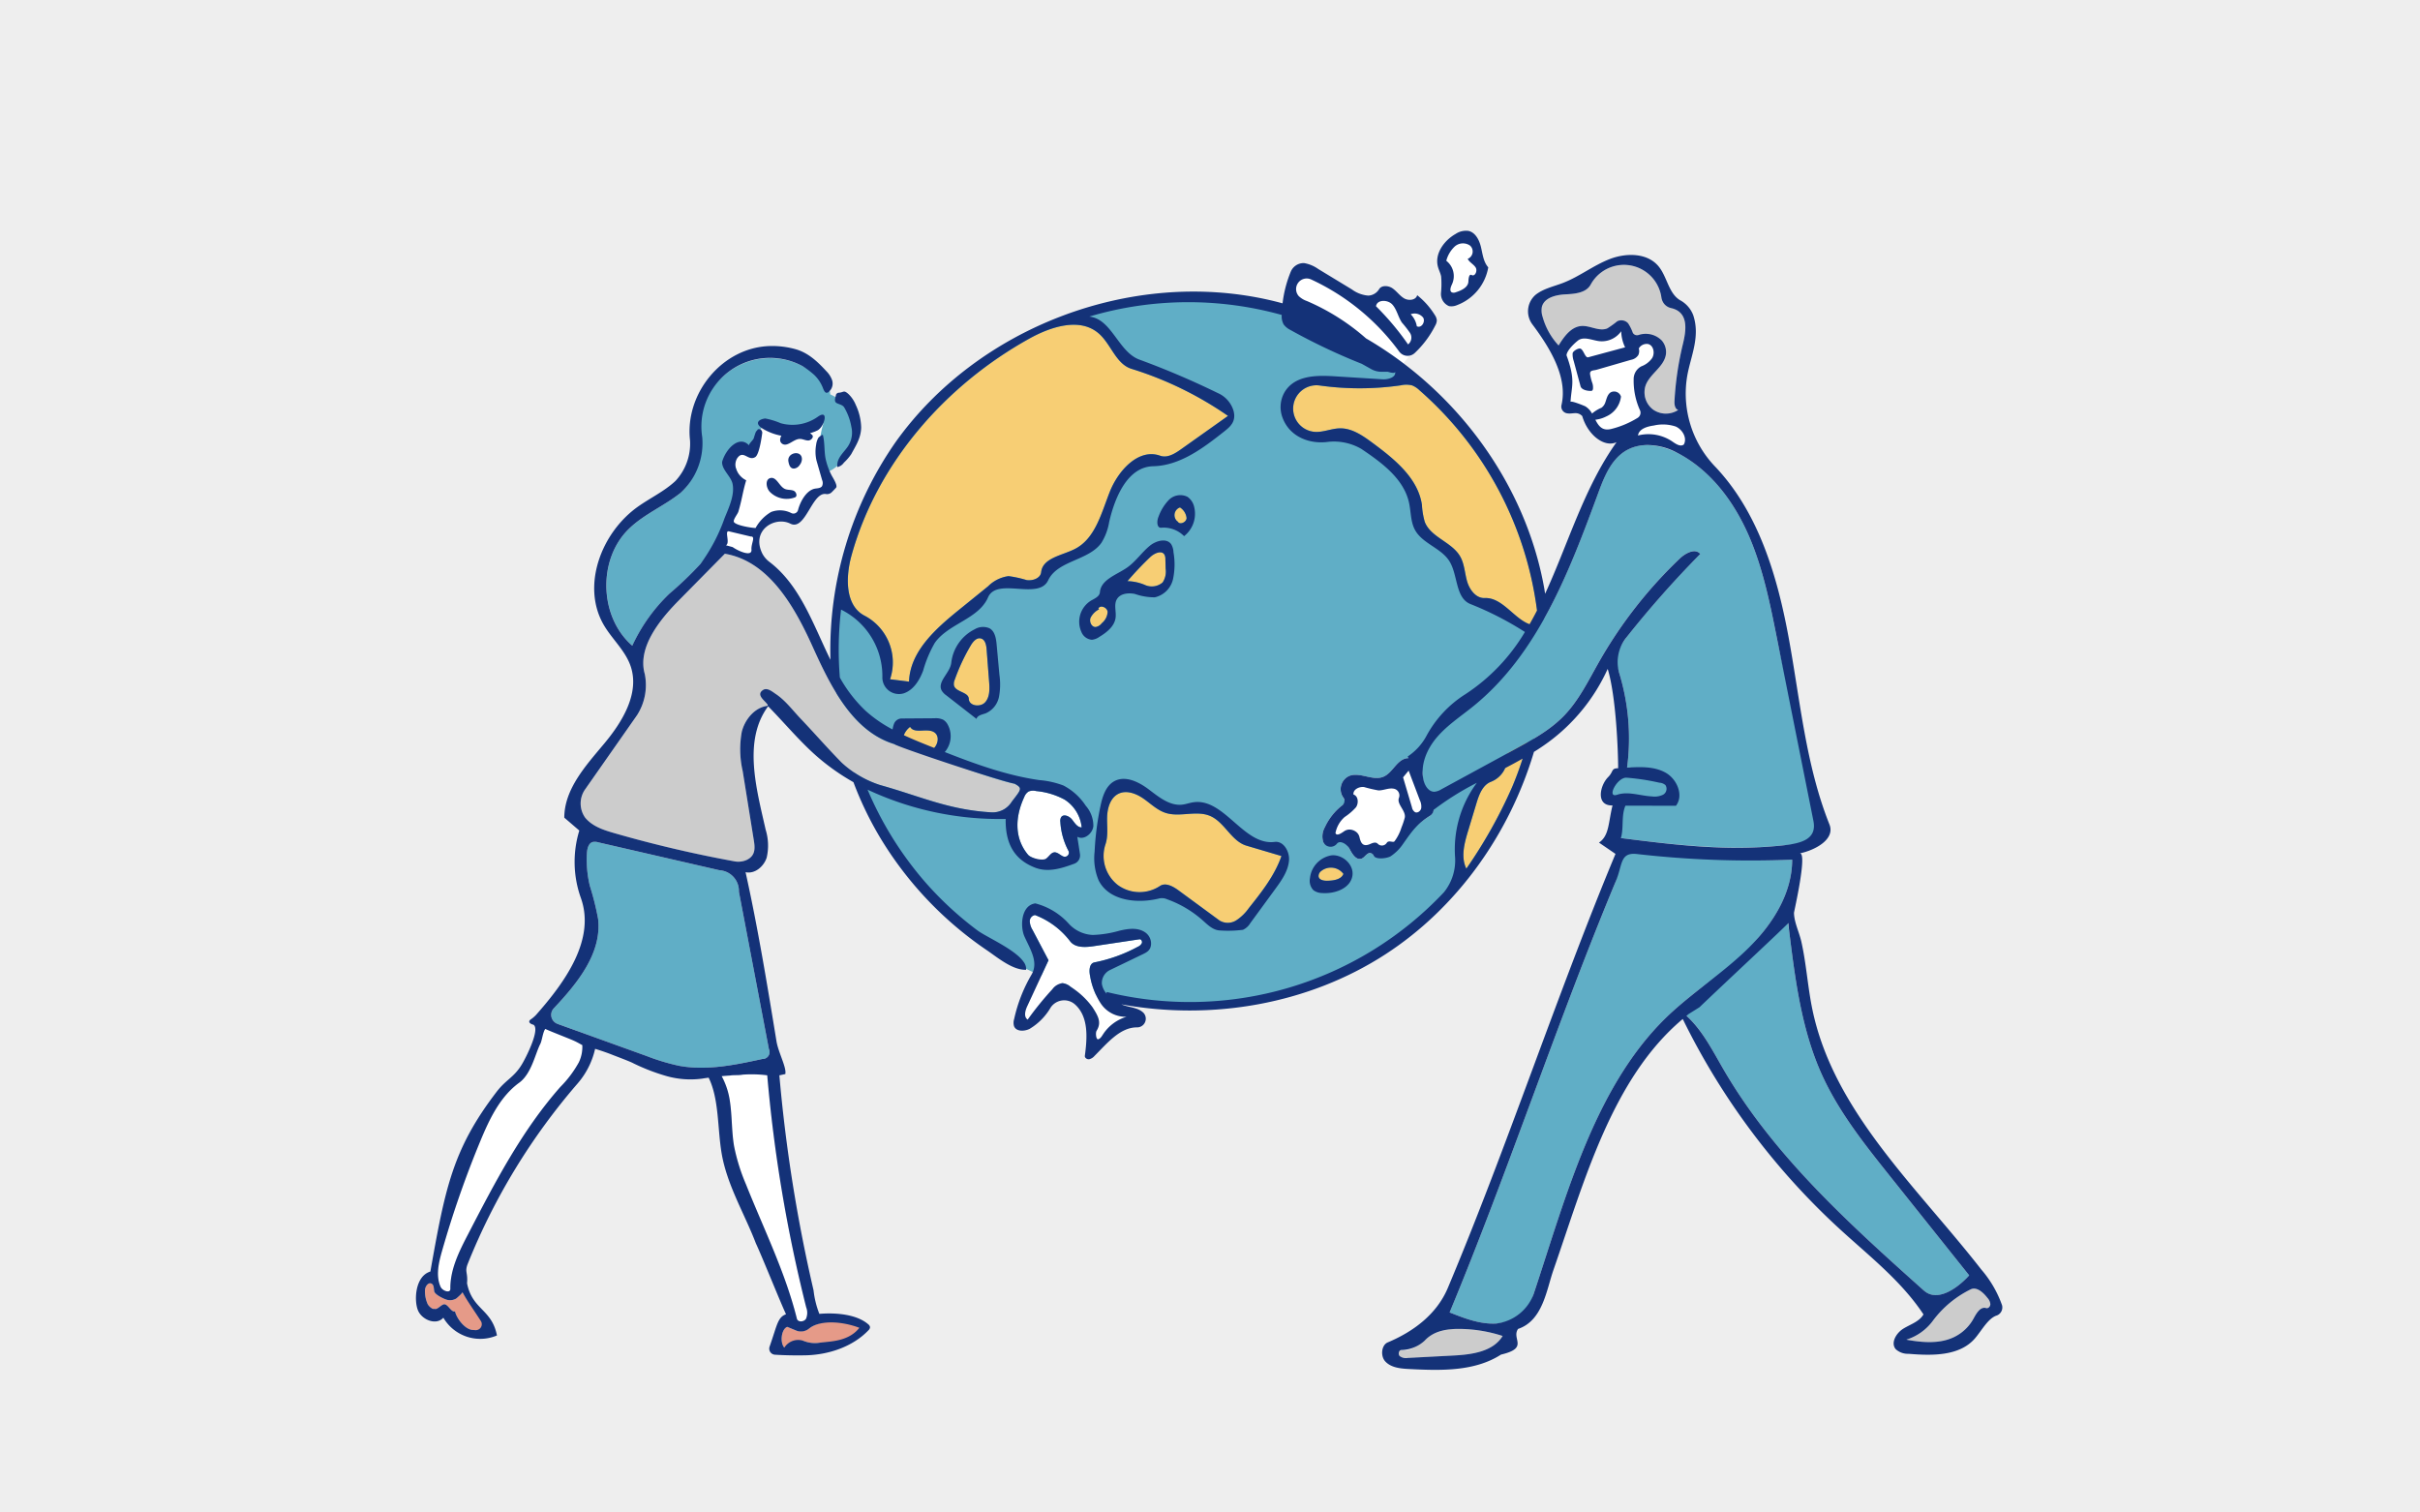 <svg xmlns="http://www.w3.org/2000/svg" width="440" height="275" viewBox="0 0 440 275">
  <title>img07</title>
  <g id="bg">
    <rect width="440" height="275" fill="#eee"/>
  </g>
  <g id="color">
    <path d="M179.771,172.159A64.867,64.867,0,0,1,160.907,152.4c-13.246-21.6-12.188-51.1,2.571-71.7s42.351-31.084,67.065-25.487,45.1,26.947,49.541,51.894-7.311,52.024-28.571,65.811-50.777,13.476-71.742-.758" fill="#60aec6"/>
    <path d="M183.369,104.753a20.04,20.04,0,0,1,3.287.718c1.113.17,2.525-.326,2.648-1.444.287-2.6,3.808-3.024,6.14-4.217,3.708-1.9,4.808-6.531,6.341-10.4s5.242-7.959,9.161-6.548c1.287.463,2.647-.368,3.762-1.16l8.569-6.083a64.069,64.069,0,0,0-17.547-8.559c-2.849-.883-3.717-4.508-5.98-6.451-3.425-2.941-8.7-1.211-12.648.986-15.222,8.479-27.619,22.588-32.274,39.379-1.093,3.943-1.217,9.192,2.446,11.015a9.593,9.593,0,0,1,4.557,11.518l3.452.431c.172-5.436,4.764-9.556,8.991-12.979l5.387-4.362a6.442,6.442,0,0,1,3.708-1.84" fill="#f7ce74"/>
    <path d="M239.744,159.37c.116.657.988.793,1.655.772,1.1-.034,2.443-.222,2.864-1.243a2.83,2.83,0,0,0-4.065-.508A1.137,1.137,0,0,0,239.744,159.37Z" fill="#f7ce74"/>
    <path d="M259.049,94.889c1.1,2.832,4.923,3.648,6.434,6.283.788,1.372.827,3.034,1.271,4.553s1.621,3.084,3.2,3.013c3.781-.168,6.044,5.352,9.814,5.028a64.026,64.026,0,0,0-21.711-42.834,4.107,4.107,0,0,0-1.316-.861,4.427,4.427,0,0,0-2.045-.011,52.274,52.274,0,0,1-14.759.032,4.241,4.241,0,1,0-.915,8.429c1.552.119,3.054-.615,4.611-.638,2.208-.033,4.16,1.34,5.936,2.654,3.96,2.929,8.238,6.368,8.96,11.24a14.177,14.177,0,0,0,.519,3.112" fill="#f7ce74"/>
    <path d="M268.451,146.029l-1.531,5.065c-.678,2.241-1.34,4.74-.313,6.844a88,88,0,0,0,8.332-14.849,62.851,62.851,0,0,0,4.811-19.875,13.294,13.294,0,0,0-5.729,13.63,4.771,4.771,0,0,1-2.91,5.287C269.579,142.7,268.924,144.465,268.451,146.029Z" fill="#f7ce74"/>
    <path d="M220.008,148.348c-2.509-1.061-5.492.29-8.083-.55-1.529-.5-2.711-1.684-4.03-2.6s-3.059-1.584-4.507-.889c-1.5.723-2.046,2.6-2.091,4.265s.233,3.389-.31,4.966a6.564,6.564,0,0,0,9.9,7.561c1.025-.7,2.387.053,3.387.788l7.449,5.472a2.87,2.87,0,0,0,3.043-.019,8.437,8.437,0,0,0,2.294-2.228c2.332-2.929,4.707-5.933,5.931-9.472l-6.353-1.88C223.872,152.941,222.669,149.473,220.008,148.348Z" fill="#f7ce74"/>
    <path d="M165.15,135.514a4.306,4.306,0,0,0,3.956,1c1.332-.5,1.944-2.585.758-3.369-1.306-.864-3.605.366-4.385-.991-.742.607-1.472,1.542-1.126,2.436A2.261,2.261,0,0,0,165.15,135.514Z" fill="#f7ce74"/>
    <path d="M178.339,116.083c-.773-.192-1.422.575-1.827,1.259a35.215,35.215,0,0,0-2.919,6.238,1.89,1.89,0,0,0-.152,1.029c.285,1.253,2.668,1.183,2.708,2.468.041,1.3,2.122,1.574,2.981.594s.808-2.435.708-3.735l-.452-5.88C179.324,117.26,179.114,116.276,178.339,116.083Z" fill="#f7ce74"/>
    <path d="M214.124,94.791c.32.723,1.579.2,1.624-.585a2.623,2.623,0,0,0-1.2-1.944,1.483,1.483,0,0,0-.435,2.571Z" fill="#f7ce74"/>
    <path d="M211.936,103.424l-.048-1.732a1.73,1.73,0,0,0-.163-.836c-.514-.882-1.867-.259-2.6.446a59.491,59.491,0,0,0-4.13,4.362,8.721,8.721,0,0,1,3.259.728,3.017,3.017,0,0,0,3.14-.495,3.573,3.573,0,0,0,.547-2.473" fill="#f7ce74"/>
    <path d="M199.835,110.781a3.49,3.49,0,0,0-1.56,1.561c-.257.7.182,1.687.931,1.663a1.754,1.754,0,0,0,1.116-.689,2.861,2.861,0,0,0,1.064-2.071c-.078-.8-1.319-1.328-1.685-.614Z" fill="#f7ce74"/>
    <path d="M135.622,215.318a34.65,34.65,0,0,1-2.154-6.927c-.455-2.665-.351-5.4-.746-8.074s-1.4-5.424-3.538-7.076c-.775-.6.573-1.563,1.551-1.591l4.195-.117c1.826-.051,4.262.406,4.408,2.227a266.423,266.423,0,0,0,7.241,43.928,2.778,2.778,0,0,1-.023,2.075c-.362.611-1.5.69-1.668,0C142.776,231.3,138.851,223.421,135.622,215.318Z" fill="#fff"/>
    <path d="M81.884,234.341c.013.858-1.438.4-1.784-.383-.893-2.028-.337-4.371.27-6.5a182.937,182.937,0,0,1,6.958-19.971c1.651-3.984,3.588-8.092,7.076-10.628,2.239-1.627,3.672-7.88,3.822-10.643.085-1.553,1.236.594,2.726.149a3.905,3.905,0,0,1,4.152,1.386,5.4,5.4,0,0,1,.139,5.415,19.938,19.938,0,0,1-3.352,4.46c-7,7.918-11.926,17.406-16.785,26.789C83.488,227.536,81.83,230.824,81.884,234.341Z" fill="#fff"/>
    <path d="M149.008,244.133a5.485,5.485,0,0,1-2.82-.3c-1.265-.528-2.276,1.764-3.578,1.2-.822-.877-.592-3.339.525-3.782l1.47.61a2.573,2.573,0,0,0,2.576-.359c2-1.573,8.048-2.255,9.915-.457C153.623,245.123,150.881,243.886,149.008,244.133Z" fill="#e59a88"/>
    <path d="M89.24,241.885a18.454,18.454,0,0,1-3.285-.068c-1.363-.083-2.827-1.95-3.192-3.265-.01-.036-.012-.074-.021-.11-.669.21-1.219-1.188-1.882-1.292-.559-.087-1.343,1.083-1.851.816a.55.55,0,0,1-.4-.031,2.366,2.366,0,0,1-.83-.785,5.706,5.706,0,0,1-.51-2.468c-.024-.72.605-1.639,1.224-1.269.429.257.369.877.458,1.369.105.582,1.542,1.274,2.041,1.457a2.207,2.207,0,0,0,1.956-.134c.129-.082,1.2-1.034,1.131-1.16C85.114,236.879,88.2,239.951,89.24,241.885Z" fill="#e59a88"/>
    <path d="M130.513,98.592c.817-1.138,3.951-9.793,3.951-9.793s-3.382-3.452-1.921-5.423,5.075-1.014,5.075-1.014l.189-4.3s10.745,2.455,11.918-1.112a39.792,39.792,0,0,0,.61,8.916c.857,3.658,1.671,2.815,1.671,2.815s-2.907-.208-4.119,1.328-1.99,4.773-3.079,4.7-2.568-1.478-4.257-.634-2.461,1.267-2.744,3.379a14.328,14.328,0,0,0,.562,4.927l-7.18-2.6Z" fill="#fff"/>
    <path d="M194.91,149c-.49-.618-1.546-1.068-1.979-.409a1.376,1.376,0,0,0-.142.845,12.841,12.841,0,0,0,1.473,5.266.74.74,0,0,1-.891,1.036c-.512-.184-.909-.642-1.443-.75-.773-.155-.642.973-1.276,1.442s-3.225-.405-3.731-1.01c-2.548-3.05-2.359-6.921-.682-10.525a2.007,2.007,0,0,1,.777-.98,2.209,2.209,0,0,1,1.384-.08,13.492,13.492,0,0,1,5.157,1.55,6.822,6.822,0,0,1,3.113,5.06C195.88,150.441,195.4,149.616,194.91,149Z" fill="#fff"/>
    <path d="M114.972,117.4c-6.008-5.2-6.33-15.65-.653-21.213,2.628-2.576,6.129-4.05,9.054-6.283a9.342,9.342,0,0,0,3.217-9.669c-1.143-4.662,2-9.637,5.8-12.568a12.774,12.774,0,0,1,13.57-1.086c1.594.865,4.984,2.673,4.984,5.113,3.887,1.877,4,2.859,4.459,5.864s-2.2,7.293-5.068,8.308c-.527-1.634-2.129-4.15-.61-8.916-3.055,1.355-6.153.458-9.429-.2-1.924-.388-3.426,3.8-2.678,5.619-2.468-.552-4.369-1.414-5.075,1.014,2.941,2.242,1.393,8.213,0,11.638-1.182,2.908-3.191,5.073-5.173,7.508a64.479,64.479,0,0,1-5.679,5.439A31.275,31.275,0,0,0,114.972,117.4Z" fill="#60aec6"/>
    <path d="M139.8,190.743a1.267,1.267,0,0,1-1.209,1.809c-5,1.084-10.16,2.172-15.185,1.222a38.509,38.509,0,0,1-5.837-1.762l-16.2-5.847a1.741,1.741,0,0,1-.686-2.825c4.324-4.593,8.752-10.026,8.065-16.239a49.572,49.572,0,0,0-1.506-6.033,20.363,20.363,0,0,1-.523-5.986c.049-.8.281-1.769,1.054-1.985a2.049,2.049,0,0,1,1.005.061l22.035,5.072a3.77,3.77,0,0,1,3.534,3.9Q137.075,176.436,139.8,190.743Z" fill="#60aec6"/>
    <path d="M183.981,145.742a4.1,4.1,0,0,1-3.739,1.965c-7.794-.462-12.78-2.885-20.209-4.963a18.768,18.768,0,0,1-7-4.087L140.2,126.639h0c.5.466-1.1,1.214-.621,1.7h0c-2.325.282-4.116,2.414-4.7,4.7a17.654,17.654,0,0,0,.16,7.175q1.008,6.274,2.017,12.549c.214,1.33.4,2.838-1.354,3.629a3.747,3.747,0,0,1-2.211.217q-10.983-2.008-21.731-5.1c-1.97-.567-4.023-1.213-5.36-2.826a4.465,4.465,0,0,1-.092-5.039l9.514-13.593a10.133,10.133,0,0,0,1.414-7.478c-1.355-4.713,2.52-9.677,6.121-13.328q4.218-4.278,8.437-8.554h0c7.944,1.34,12.6,9.478,15.925,16.818s7.338,15.614,15.075,17.856c5.754,1.668,17.1,6.259,21.687,7.147C185.95,143.318,185.717,143.5,183.981,145.742Z" fill="#ccc"/>
    <path d="M206.894,172.13a1.406,1.406,0,0,0,.712-.653c.116-.309-.108-.744-.434-.695l-8.3,1.247c-1.525.229-3.371.338-4.306-.889a14.585,14.585,0,0,0-6.382-4.764,1.136,1.136,0,0,0-.952,1.158,3.308,3.308,0,0,0,.509,1.553l2.9,5.506q-1.94,4.188-3.88,8.375c-.372.8-.657,1.945.091,2.418a57.661,57.661,0,0,1,4.479-5.517,2.683,2.683,0,0,1,1.849-1.11,2.731,2.731,0,0,1,1.465.658,14.553,14.553,0,0,1,3.983,3.707,4.947,4.947,0,0,1,.349,5.173c-.223.353.3.785.7.662s.632-.522.857-.873a7.739,7.739,0,0,1,4.306-3.218,5.425,5.425,0,0,1-4.673-2.386,12.988,12.988,0,0,1-1.973-5.076c-.2-.932-.137-2.241.8-2.425A27.85,27.85,0,0,0,206.894,172.13Z" fill="#fff"/>
    <path d="M308.712,82.813c-1.126-.563-10.271-2.651-12.529-2.534V78.166a11.079,11.079,0,0,1-4.2.925c-2.162-.023-3.257-3.888-3.257-3.888l-3.941-.978V65.356s-1.2-1.619-.916-1.689,1.338-3.914,3.731-3.435a20.9,20.9,0,0,0,5.753,0l1.638-1.281,1.922,3.821s1.809-2.011,3.5-1.086,1.056,3.741,1.056,3.741l-2.041,3.449,4.082,7.461,1.971-.07Z" fill="#fff"/>
    <path d="M351.4,240.182a9.5,9.5,0,0,1-4.81,3.405c2.926.523,6.08.81,8.75-.5a8,8,0,0,0,3.484-3.339c.516-.95,1.243-2.215,2.279-1.908.4.118.787-.33.775-.748a2.015,2.015,0,0,0-.535-1.112c-.761-.984-1.949-2.082-3.066-1.535A18.984,18.984,0,0,0,351.4,240.182Z" fill="#ccc"/>
    <path d="M304.143,183.883c-14.281,12.913-19.514,34.245-25.666,52.489-.9,2.683-3.895,4.207-6.726,4.286s-5.552-.982-8.184-2.027c10.493-25.23,19.531-52.709,30.024-77.94,1.162-2.793.2-6.564,3.193-6.115a162.818,162.818,0,0,0,29.064,1.731c.01,6.06-3.489,11.625-7.781,15.9S308.638,179.82,304.143,183.883Z" fill="#60aec6"/>
    <path d="M294.569,146.483c3.381.008-5.893-1.312-2.512-1.305-.9-2.092-.52-2.124,0-3.1,1.126-2.1,6.156-2.654,3.774-2.513a40.562,40.562,0,0,0-1.747-18.186c-.728-2.167.75-4.4,2.179-6.188a186.44,186.44,0,0,1,12.866-14.47c-.91-1.1-2.674-.166-3.71.819a81.708,81.708,0,0,0-14.681,18.777c-1.947,3.425-3.687,7.047-6.438,9.868-2.511,2.576-5.723,4.333-8.883,6.052l-13.361,7.268a2.792,2.792,0,0,1-1.279.444c-1.018,0-1.7-1.061-1.942-2.05-.676-2.783.586-5.727,2.456-7.9s4.3-3.761,6.531-5.56c11.829-9.555,17.519-24.579,22.775-38.847,1.091-2.96,2.378-6.155,5.118-7.716,3.206-1.827,7.323-.75,10.486,1.15,5.454,3.275,9.336,8.72,11.845,14.566s3.77,12.137,5.016,18.376c2.215,11.093,6.272,23.973,8.487,35.066.533,2.67-4.8,2.393-7.509,2.68-10.068,1.068-20.221-.2-30.266-1.461A10.7,10.7,0,0,1,294.569,146.483Z" fill="#60aec6"/>
    <path d="M305.065,183.447c3.78,2.539,5.9,6.836,8.175,10.78,9.13,15.809,22.969,28.264,36.574,40.437,2.407,2.153,6.052-.375,8.219-2.769l-14.409-18.054c-4.64-5.813-9.329-11.705-12.389-18.484-3.693-8.178-4.838-17.239-5.94-26.144a7.232,7.232,0,0,1,.228-3.874Z" fill="#60aec6"/>
    <path d="M264.123,246.474l-8.17.43a1.86,1.86,0,0,1-1.468-.344c-.361-.373-.106-1.207.4-1.092,2.023.456,3.6-1.628,5.366-2.713a9.887,9.887,0,0,1,5.414-1.126,26.165,26.165,0,0,1,7.542,1.278C271.446,245.808,267.512,246.3,264.123,246.474Z" fill="#ccc"/>
    <path d="M283.378,62.813a12.547,12.547,0,0,1-2.908-5.208,3.655,3.655,0,0,1-.14-1.766c.388-1.691,2.508-2.226,4.241-2.315s3.806-.25,4.635-1.773a6.885,6.885,0,0,1,12.888,2.519c.152,1.347,2.02,1.536,3.11,2.343,1.714,1.27,1.273,3.891.77,5.963a56.941,56.941,0,0,0-1.523,10.3c-.036.646.057,1.472.676,1.663a4.076,4.076,0,0,1-4.579-.078,3.941,3.941,0,0,1-1.355-4.352c.753-2.138,3.324-3.379,3.688-5.617a3.191,3.191,0,0,0-.754-2.594c-1.605-1.808-5.048.27-6.5-1.665-.415-.556-1.109-2.122-1.694-1.748a12.757,12.757,0,0,1-1.682,1.215c-1.469.631-3.109-.529-4.7-.426C285.654,59.4,284.373,61.2,283.378,62.813Z" fill="#ccc"/>
    <path d="M245.288,141.1c1.941-.8,4.243.927,6.195.151,1.666-.662,2.375-2.9,4.112-3.346a2.351,2.351,0,0,1,2.291.707c1.094,1.241.585,3.2,1.173,4.749.331.872,1,1.575,1.387,2.424a2.019,2.019,0,0,1-.415,2.525,21.81,21.81,0,0,0-6.212,5.879c-.52.737-.416.361-1.224.763s-2.626,1.349-2.893.487c-.131-.422-.768-.4-1.124-.139s-.614.672-1.031.822c-.97.348-1.7-.861-2.179-1.774s-1.607-2.8-2.1-1.895c-.465.853-2.179,1.637-2.623.773a3.282,3.282,0,0,1,.235-2.8,10.725,10.725,0,0,1,3.437-4.2c.439-.319.036-.98-.244-1.445a2.668,2.668,0,0,1,1.214-3.681" fill="#fff"/>
    <path d="M263.507,54.71a7.723,7.723,0,0,1-.546-3.54,5.862,5.862,0,0,0-.768-3.35s.916-4.664,3.759-4.44,2.148,2.065,2.479,2.816,1.552,1.561,1.083,2.845a21.013,21.013,0,0,1-1.5,2.975l-1.032,1.926Z" fill="#fff"/>
    <path d="M236.384,49.387c.938.281,11.45,5.912,11.45,5.912l3.848-2.074,3.66,3.388,2.35-1.407,2.53,3.006s-5.08,9.167-6.835,9.382-3.158-3.328-8.637-7.717a24.525,24.525,0,0,0-10.241-5.167Z" fill="#fff"/>
  </g>
  <g id="line">
    <path d="M144.4,85.193c-.737.038-.93-.666-1.045-1.238-.338-1.691,2.411-2.225,2.448-.5a1.8,1.8,0,0,1-.381,1.057l-.033.045A1.4,1.4,0,0,1,144.4,85.193Zm4.217-6.93c1.262-.621,2.19-4,.063-2.479a7.951,7.951,0,0,1-6.741,1.163,13.355,13.355,0,0,0-2.814-.86c-1.22.159-1.935.871-.581,1.766a9.768,9.768,0,0,0,3.527,1.37c-.3.53-.346,1.126.143,1.458.953.648,2.03-.84,3.181-.875.531-.016,1.03.29,1.562.286s1.082-.662.7-1.026a4.018,4.018,0,0,0-.376-.3c.279-.088.558-.176.821-.274C148.271,78.423,148.487,78.325,148.613,78.263ZM261.434,48.471c-.611-2.343,1.114-4.737,3.218-5.934a3.414,3.414,0,0,1,2.329-.556c1.289.274,1.984,1.675,2.289,2.956s.444,2.692,1.324,3.672a8.981,8.981,0,0,1-5.673,6.867,2.545,2.545,0,0,1-1.46.183,2.389,2.389,0,0,1-1.461-2.4,16.475,16.475,0,0,0,.025-3.011C261.9,49.64,261.592,49.077,261.434,48.471Zm1.527-1.06a3.534,3.534,0,0,1,1.066,4.211c-.245.522-.552,1.285-.037,1.545a.977.977,0,0,0,.726-.037c1.018-.324,2.23-.889,2.268-1.957.019-.533.115-1.42.585-1.168.627.336,1.111-.786.724-1.382s-1.124-.92-1.439-1.558a1.441,1.441,0,0,0,.425-2.411,2.254,2.254,0,0,0-2.793.174A5.473,5.473,0,0,0,262.961,47.411ZM142.723,88.905c-1.056-.459-1.506-2.24-2.63-1.992-1.011.223-.825,1.8-.1,2.539a4.3,4.3,0,0,0,4.556.977c.494-.2.225-1.01-.266-1.211S143.21,89.117,142.723,88.905Zm9.438-15.6c.47.238,1.089.313,1.362.822a10.421,10.421,0,0,1,1.273,3.5,4.53,4.53,0,0,1-.506,3.337c-.707,1.208-2.249,2.253-2.045,3.956a1.912,1.912,0,0,0,1.192-.8,9.036,9.036,0,0,0,1.35-1.572c.727-1.387,1.753-2.838,1.789-4.821a10.132,10.132,0,0,0-.985-4.113,5.7,5.7,0,0,0-1.307-1.952c-.909-.815-.817-.324-1.8-.253-.353,0-.548.445-.494.422C151.894,72.363,151.564,73,152.161,73.307Zm88.266,89.069a2.756,2.756,0,0,1-1.619-.514,2.477,2.477,0,0,1-.626-2.218,4.7,4.7,0,0,1,3.917-4.124c2.039-.194,4.126,1.715,3.789,3.735C245.508,161.528,242.725,162.539,240.427,162.376Zm.972-2.234c1.1-.034,2.443-.222,2.864-1.243a2.83,2.83,0,0,0-4.065-.508,1.137,1.137,0,0,0-.454.979C239.86,160.027,240.732,160.163,241.4,160.142Zm121.558,79.073c-1.509.548-2.629,2.659-3.819,4.07-2.789,3.308-7.818,3.225-12.13,2.865a3.269,3.269,0,0,1-2.335-.844c-.966-1.162.108-2.944,1.4-3.735s2.9-1.271,3.65-2.583c-4.012-6.074-9.881-10.626-15.248-15.544a128.454,128.454,0,0,1-28.52-38.168c-12.9,10.818-17.935,29.643-23.5,45.6-1.289,3.694-1.938,9.236-6.443,10.752-1.257,1.837,2.065,3.458-3.1,4.667-4.819,3.1-10.967,2.915-16.689,2.625-1.552-.078-3.268-.229-4.334-1.36-.945-1-.716-3,.426-3.481,4.755-2,8.932-5.164,10.934-9.92,10.71-25.448,19.834-53.349,30.477-78.9q-1.5-1.028-3-2.053c1.878-1.281,1.671-3.569,2.461-6.76-3.1.094-2.316-3.635-.79-5.16.993-.993.508-1.6,1.813-1.6,0-2.816-.343-12.934-1.9-18.067a33.942,33.942,0,0,1-10.806,13.34c-.857.629-1.749,1.223-2.666,1.792l.06-.027c-4.445,14.89-13.946,28.319-27,36.786-14.029,9.1-31.607,12.093-48.021,9.1.216.088.434.171.658.238,1.173.351,2.513.442,3.378,1.313a1.577,1.577,0,0,1-1.164,2.639c-3.11-.031-5.476,2.929-7.743,5.185a1.827,1.827,0,0,1-.973.609c-.386.053-.838-.247-.786-.633.438-3.272.705-7.083-1.785-9.325a2.958,2.958,0,0,0-4.426.547,10.891,10.891,0,0,1-3.825,3.882c-.971.492-2.459.525-2.845-.493a2.249,2.249,0,0,1,.02-1.269,27.689,27.689,0,0,1,3.167-8.1c1.308-2.228-.2-4.542-1.273-6.892-.829-1.81-.658-5.715,1.968-6.053a12.368,12.368,0,0,1,6.012,3.62,6.257,6.257,0,0,0,4.435,2.117,19.808,19.808,0,0,0,4.869-.781c1.548-.356,3.257-.622,4.622.292a2.482,2.482,0,0,1,1.1,2.086c-.028,1.188-.793,1.564-1.524,1.916l-6.021,2.9a2.617,2.617,0,0,0-1.4,2.5,3.659,3.659,0,0,0,.865,1.786l-.015-.062c0-.029-.005-.058-.005-.087l0-.043.018-.062.015-.025c.012-.012.027-.026.044-.04a63.444,63.444,0,0,0,61.272-18.144,9.2,9.2,0,0,0,2.033-6.26,20.271,20.271,0,0,1,3.948-13.636,51.085,51.085,0,0,0-7.852,4.913,1.45,1.45,0,0,1-.633,1.059c-2.432,1.524-3.27,2.785-4.926,5.128a8.123,8.123,0,0,1-2.319,2.292c-.767.381-2.695.593-3.036-.164a.719.719,0,0,0-.926-.41c-.5.218-.771.784-1.277.966-.97.348-1.7-.861-2.179-1.775-.452-.865-1.73-1.642-2.282-.951a1.471,1.471,0,0,1-2.481-.254,3.369,3.369,0,0,1,.276-2.72,10.732,10.732,0,0,1,3.195-4.015,1,1,0,0,0,.134-1.426,2.648,2.648,0,0,1,1.078-3.881c1.941-.8,4.243.927,6.195.151,1.666-.662,2.375-2.9,4.112-3.346a2.22,2.22,0,0,1,.508-.053c-.056-.1-.105-.2-.162-.3a10.426,10.426,0,0,0,3.408-3.734,20.368,20.368,0,0,1,7.1-7.6,34.678,34.678,0,0,0,10.808-11.306,57.838,57.838,0,0,0-9.888-5.071c-2.793-1.106-2.253-5.271-3.851-7.814-1.51-2.4-4.891-3.176-6.247-5.67-.816-1.5-.718-3.317-1.091-4.986C255.2,87.008,251.2,84.1,247.5,81.61a9.919,9.919,0,0,0-6.025-1.272c-3.339.463-6.984-.892-8.283-4.385a5.422,5.422,0,0,1,.35-4.617c1.837-3.112,5.776-3.126,9.143-2.915l8.655.541c1.046.065,2.544-.353,2.312-1.376,0,.311-.606.233-1.316.011l-1.137,0a3.85,3.85,0,0,1-1.9-.493l-1.689-.947a110.753,110.753,0,0,1-13.092-6.22,3.321,3.321,0,0,1-1.127-.95,3.046,3.046,0,0,1-.347-1.724,63.321,63.321,0,0,0-35.006.3c4.126.395,5.3,6.509,9.218,7.855a150.939,150.939,0,0,1,14.171,6.052,5.112,5.112,0,0,1,2.827,3.142c.586,2.024-.594,2.985-1.707,3.866-3.816,3.018-8.008,6.179-12.872,6.292-4.652.109-6.96,5.6-8.007,10.129a10.415,10.415,0,0,1-1.405,3.788c-2.339,3.281-7.966,3.188-9.691,6.83-1.747,3.688-9.3-.642-10.929,3.1-1.716,3.941-7.185,4.749-9.672,8.256a22.005,22.005,0,0,0-2.132,5.082c-.662,1.738-1.74,3.5-3.5,4.1a3.015,3.015,0,0,1-3.907-3.023,13.463,13.463,0,0,0-7.512-12.191,61.953,61.953,0,0,0-.22,12.351,25.148,25.148,0,0,0,4.712,6.076,24.071,24.071,0,0,0,4.874,3.363,4.805,4.805,0,0,1,.291-1.107,1.519,1.519,0,0,1,1.289-.886l6.044-.043a3.144,3.144,0,0,1,1.563.259,2.22,2.22,0,0,1,.725.7,4.4,4.4,0,0,1-.422,5.183c5.584,2.193,11.25,4.249,17.177,5.1a15.938,15.938,0,0,1,4.4.984,10.818,10.818,0,0,1,4.047,3.667,5.528,5.528,0,0,1,1.39,3.756c-.168,1.358-1.717,2.564-2.914,1.9l.483,3.142a1.614,1.614,0,0,1-1.037,1.756c-2.489.918-4.849,1.608-7.16.7-3.66-1.432-5.389-4.242-5.311-8.841a56.594,56.594,0,0,1-25.111-5.322,63.1,63.1,0,0,0,10.272,16.57,61.86,61.86,0,0,0,9.687,9.005c1.61,1.207,6.866,3.449,8.432,5.76a2.134,2.134,0,0,1,.437,1.409c-2.461.1-5.218-2.249-7.193-3.589a65.6,65.6,0,0,1-19.069-19.975,61.678,61.678,0,0,1-5.133-10.543A40.167,40.167,0,0,1,147.936,137c-2.935-2.682-5.49-5.749-8.274-8.585-4.59,6.21-2.155,14.9-.448,22.453a9.729,9.729,0,0,1,.185,5.061c-.519,1.628-2.174,3.022-3.842,2.652,2.255,10.171,3.938,20.459,5.621,30.74.337,2.061,1.887,4.815,1.6,5.978-.162,0-.916.21-1.076.211a280.16,280.16,0,0,0,6.217,39.1,16.6,16.6,0,0,0,1.054,4.276c3.449-.282,6.973.223,8.879,1.888a.818.818,0,0,1,.336.528.835.835,0,0,1-.3.582c-2.874,3-7.244,4.445-11.4,4.538q-2.8.061-5.6-.109a1.106,1.106,0,0,1-.959-1.48c1.381-3.907,1.439-5.314,2.986-5.877-.974-2.043-4.5-10.833-5.479-12.877-2.036-5.348-5.247-10.587-6.231-16.385-.771-4.547-.447-9.862-2.361-13.752-.366.055-.736.093-1.1.163a16.025,16.025,0,0,1-6.69-.491,37.027,37.027,0,0,1-5.811-2.242l-.066-.032c-.546-.312-3.1-1.261-3.768-1.526-1.061-.424-2.13-.784-3.206-1.118a14.484,14.484,0,0,1-3.143,6.257,115.977,115.977,0,0,0-20,32.793c-.618,1.544.039,1.544-.143,3.58.951,4.836,4.488,4.65,5.44,9.486a7.773,7.773,0,0,1-9.748-3.23c-1.248,1.435-3.848.445-4.6-1.3s-.575-6.244,2.24-7.088c2.7-15.167,4.03-22.207,12.046-32.684,1.72-2.247,3.16-2.594,4.613-5.022.777-1.3,3.36-6.407,2.075-7.176-.421-.083-1.153-.466-.489-.956a5.85,5.85,0,0,0,.949-.805c5.371-6.06,10.868-13.772,8.16-21.311a19.462,19.462,0,0,1-.273-12.23l-2.732-2.346c.017-5.208,3.911-9.457,7.251-13.454s6.5-9.2,4.8-14.123c-.97-2.8-3.342-4.86-4.845-7.415-4.164-7.078-.517-16.8,6.182-21.552,2.258-1.6,4.813-2.788,6.837-4.686a9.942,9.942,0,0,0,2.637-7.369c-.968-8.5,5.824-16.877,14.48-17.148a15.861,15.861,0,0,1,4.633.554c2.374.643,4.093,2.3,5.708,4.054a4.288,4.288,0,0,1,.991,1.549,1.976,1.976,0,0,1-.222,1.769c-.678.9-1.066.7-1.427-.3a6.575,6.575,0,0,0-1.6-2.393,16.109,16.109,0,0,0-2.074-1.566,12.471,12.471,0,0,0-18.272,12.891,12.225,12.225,0,0,1-3.94,10.139c-3,2.4-6.687,3.889-9.429,6.576-5.676,5.563-5.355,16.008.652,21.212a31.3,31.3,0,0,1,6.72-9.435,64.479,64.479,0,0,0,5.679-5.439,31.779,31.779,0,0,0,4.375-8.3c.828-2.036,1.866-4.225,1.462-6.248-.276-1.381-1.985-2.578-1.9-4.018.705-2.429,3.155-4.9,4.9-2.974-.111-.27.869-1.082.866-1.362.477-1.562.354-.984.731-1.562.633-.206.817.455.8.624-.105.84-.555,3.954-1.267,4.412-1.312.843-2.177-1.475-3.331.284a2.313,2.313,0,0,0-.085,2.053,3.584,3.584,0,0,0,1.762,1.886c-.687,2.332-.732,3.374-1.42,5.7-.141.48-1.1,1.567-.774,1.944.535.614,3.271,1.032,3.9,1.032A7.589,7.589,0,0,1,140.2,93.09a4.528,4.528,0,0,1,3.659.188.862.862,0,0,0,1.226-.5c.4-1.58,1.565-3.733,3.2-3.949.429-.057.933-.08,1.177-.437a1.329,1.329,0,0,0,.013-1.105l-1.017-3.539a7.077,7.077,0,0,1-.068-2.895,3.332,3.332,0,0,1,.418-1.278c.061-.084.765-.644.808-.478.355,1.362.222,2.805.469,4.191a12.085,12.085,0,0,0,1.048,3.012c.188.4,1.249,1.964.874,2.38-.261.289-.531.572-.814.843a1.188,1.188,0,0,1-1.019.3c-2.556-.408-3.711,6.772-6.473,5.388-2.809-1.406-7.209,1.19-5.087,5.46a4.61,4.61,0,0,0,1.362,1.553c5.54,4.268,7.872,11.322,11.014,17.746A66.131,66.131,0,0,1,162.9,80.29c14.919-20.822,42.81-31.422,67.793-25.764.837.189,1.669.4,2.5.625a21.747,21.747,0,0,1,1.511-5.8,2.54,2.54,0,0,1,2.4-1.517,6.272,6.272,0,0,1,2.576,1.075l6.122,3.717a5.8,5.8,0,0,0,2.967,1.12,2.413,2.413,0,0,0,1.985-1.184c.468-.736,1.673-.655,2.418-.148.778.53,1.321,1.365,2.134,1.838s2.132.333,2.363-.579a13.939,13.939,0,0,1,3.209,3.607,2,2,0,0,1,.363.931,2.031,2.031,0,0,1-.287.978,17.905,17.905,0,0,1-3.7,4.967,1.893,1.893,0,0,1-2.84-.217A41.362,41.362,0,0,0,238.384,50.81a1.926,1.926,0,0,0-2.24,3.034,4.058,4.058,0,0,0,1.5.9,40.16,40.16,0,0,1,10.718,6.779c16.578,9.632,29.039,26.519,32.413,45.458.058.325.1.651.155.977,4.227-9.17,7.11-19.349,12.994-27.565-2.223,1.045-5.247-1.305-6.244-4.746-.979-.955-1.762-.27-2.866-.52a1.237,1.237,0,0,1-.908-1.48c1.167-5.025-2.035-10.322-5.308-14.691a3.959,3.959,0,0,1,.655-5.4c1.428-1.1,3.265-1.473,4.946-2.122,2.968-1.145,5.523-3.188,8.49-4.335s6.793-1.144,8.839,1.292c1.6,1.9,1.827,4.94,3.953,6.2a5.159,5.159,0,0,1,2.387,2.738c1.286,3.909-.429,7.337-1.088,10.951a19.169,19.169,0,0,0,4.933,16.421c8,8.348,11.448,20.019,13.528,31.393s3.1,23.08,7.389,33.818c1.072,2.684-2.591,4.67-5.422,5.255,1.493-.308-1.028,10.609-1.027,10.8.013,1.683.952,3.54,1.34,5.26.9,4,1.147,8.122,1.967,12.142,3.808,18.682,19.052,32.44,30.768,47.482a20.172,20.172,0,0,1,3.752,6.464A1.567,1.567,0,0,1,362.957,239.215ZM256.488,57.139a4.039,4.039,0,0,1,1.118,2.2l.1.022c.791.29,1.492-.9,1.048-1.617A1.983,1.983,0,0,0,256.488,57.139Zm-6.3-1.452a49.05,49.05,0,0,1,5.824,6.936,1.584,1.584,0,0,0,.346-2.1,19.962,19.962,0,0,0-1.449-1.852c-.711-1.03-.919-2.372-1.755-3.3S250.342,54.445,250.185,55.687ZM131.99,99.143l1.217.329c1.1.773,3.537,1.808,3.425.469-.094-1.126.83-2.44-.141-2.393l-3.948-.939C131.65,96.4,132.817,98.747,131.99,99.143Zm-47.913,135.8c.067.126-1,1.078-1.131,1.16a2.207,2.207,0,0,1-1.956.134c-.5-.183-1.936-.875-2.041-1.457-.089-.492-.029-1.112-.458-1.369-.619-.37-1.248.549-1.224,1.269a5.706,5.706,0,0,0,.51,2.468,2.366,2.366,0,0,0,.83.785.55.55,0,0,0,.4.031c.508.267,1.292-.9,1.851-.816.663.1,1.213,1.5,1.882,1.292.009.036.011.074.021.11.365,1.315,1.829,3.182,3.192,3.265l.5.031a1.082,1.082,0,0,0,.979-1.656C86.317,238.444,84.856,236.4,84.077,234.945Zm21.8-44.933-.082-.024c-.468-.263-.936-.527-1.421-.748-.848-.387-4.4-1.75-5.232-2.159-.445.591-.6,2.145-.9,2.72-.927,1.782-1.6,5.429-3.839,7.056-3.489,2.536-5.425,6.644-7.076,10.627a183.027,183.027,0,0,0-6.958,19.972c-.607,2.131-1.163,4.474-.27,6.5.346.785,1.8,1.241,1.784.383-.054-3.517,1.6-6.805,3.222-9.928,4.859-9.383,9.789-18.871,16.785-26.789a19.938,19.938,0,0,0,3.352-4.46A6.506,6.506,0,0,0,105.877,190.012Zm41.217,51.561a2.344,2.344,0,0,1-2.385.332l-1.574-.653c-1.117.443-1.347,2.905-.525,3.782a2.952,2.952,0,0,1,3.578-1.2,5.485,5.485,0,0,0,2.82.3c1.873-.247,5.261-.177,7.243-2.711C153.2,240.251,149.089,239.931,147.094,241.573ZM139.5,195.514a22.158,22.158,0,0,0-4.442-.123c-.777.156-1.593.032-2.368.168-.494.022-.985.071-1.477.11a13.549,13.549,0,0,1,1.51,4.648c.395,2.675.291,5.409.746,8.074a34.65,34.65,0,0,0,2.154,6.927c3.229,8.1,7.154,15.982,9.266,24.446.172.689,1.306.61,1.668,0a2.778,2.778,0,0,0,.023-2.075A266.426,266.426,0,0,1,139.5,195.514Zm-5.152-33.387a3.77,3.77,0,0,0-3.534-3.9l-22.035-5.072a2.037,2.037,0,0,0-1.005-.061c-.773.216-1,1.185-1.054,1.985a20.363,20.363,0,0,0,.523,5.986,49.572,49.572,0,0,1,1.506,6.033c.687,6.213-3.741,11.646-8.065,16.239a1.741,1.741,0,0,0,.686,2.825l16.2,5.847a38.509,38.509,0,0,0,5.837,1.762c5.025.95,10.187-.138,15.185-1.222a1.267,1.267,0,0,0,1.209-1.809Q137.075,176.435,134.347,162.127Zm51.892-17.235c-1.677,3.6-1.866,7.475.682,10.525.506.6,2.64,1.161,3.274.692s.96-1.279,1.733-1.124c.534.108.931.566,1.443.75a.74.74,0,0,0,.891-1.036,12.841,12.841,0,0,1-1.473-5.266,1.376,1.376,0,0,1,.142-.845c.433-.659,1.489-.209,1.979.409s.97,1.444,1.76,1.445a6.822,6.822,0,0,0-3.113-5.06,13.492,13.492,0,0,0-5.157-1.55,2.209,2.209,0,0,0-1.384.08A2.007,2.007,0,0,0,186.239,144.892Zm-21.9-11.22c1.66.773,3.369,1.46,5.064,2.134l.453.179c.754-.824.932-2.223.006-2.835-1.306-.864-3.605.366-4.385-.991A3.433,3.433,0,0,0,164.341,133.672ZM147.716,117.5c-3.319-7.34-7.98-15.478-15.924-16.818q-4.219,4.276-8.437,8.554c-3.6,3.651-7.476,8.615-6.121,13.328a10.133,10.133,0,0,1-1.414,7.478l-9.514,13.593a4.465,4.465,0,0,0,.092,5.039c1.337,1.613,3.39,2.259,5.36,2.826q10.73,3.088,21.731,5.1a3.747,3.747,0,0,0,2.211-.217c1.752-.791,1.568-2.3,1.354-3.629q-1.008-6.274-2.017-12.549a17.654,17.654,0,0,1-.16-7.175c.588-2.282,2.379-4.414,4.7-4.7.2-.561-2.455-1.858-.813-2.89.747-.469,1.709.363,2.291.751,1.757,1.171,3.094,2.994,4.539,4.507,2.5,2.625,4.879,5.373,7.433,7.952a18.78,18.78,0,0,0,7,4.087c7.429,2.078,12.415,4.5,20.209,4.963a4.1,4.1,0,0,0,3.739-1.965c1.735-2.246,1.969-2.424.5-3.238-2.994-.58-21.708-6.817-21.873-7.211C154.993,132.97,151.009,124.78,147.716,117.5ZM187.1,61.591c-15.222,8.479-27.619,22.588-32.274,39.379-1.093,3.943-1.217,9.192,2.446,11.015a9.593,9.593,0,0,1,4.557,11.518l3.452.431c.172-5.436,4.764-9.556,8.991-12.979l5.387-4.363a6.447,6.447,0,0,1,3.708-1.839,20.04,20.04,0,0,1,3.287.718c1.113.17,2.525-.326,2.648-1.444.287-2.6,3.808-3.024,6.14-4.217,3.708-1.9,4.808-6.531,6.341-10.4s5.241-7.959,9.161-6.548c1.287.463,2.646-.368,3.762-1.16l8.569-6.083a64.069,64.069,0,0,0-17.547-8.559c-2.849-.883-3.717-4.508-5.98-6.451C196.325,57.664,191.046,59.393,187.1,61.591Zm13.061,120.891a12.988,12.988,0,0,1-1.973-5.076c-.2-.932-.137-2.241.8-2.425a27.822,27.822,0,0,0,7.906-2.852,1.4,1.4,0,0,0,.712-.652c.116-.309-.108-.744-.434-.695l-8.3,1.247c-1.525.229-3.371.338-4.306-.889a14.585,14.585,0,0,0-6.382-4.764,1.136,1.136,0,0,0-.952,1.158,3.308,3.308,0,0,0,.509,1.553l2.9,5.506q-1.94,4.188-3.88,8.375c-.372.8-.657,1.945.091,2.418a57.661,57.661,0,0,1,4.479-5.517,2.683,2.683,0,0,1,1.849-1.11,2.731,2.731,0,0,1,1.465.658,14.553,14.553,0,0,1,3.983,3.707c.985,1.537,1.728,2.746.753,4.289-.223.353-.1,1.669.3,1.546s.632-.522.857-.873a7.739,7.739,0,0,1,4.306-3.218A5.425,5.425,0,0,1,200.163,182.482ZM287.55,59.273c1.595-.1,3.235,1.057,4.7.426a16.828,16.828,0,0,0,1.765-1.266,1.666,1.666,0,0,1,2,.349,8.176,8.176,0,0,1,.853,1.72.881.881,0,0,0,1.1.395,4.116,4.116,0,0,1,4.162,1,3.194,3.194,0,0,1,.754,2.594c-.364,2.238-2.935,3.479-3.688,5.617a3.941,3.941,0,0,0,1.355,4.352,4.076,4.076,0,0,0,4.579.078c-.619-.191-.712-1.017-.676-1.663a56.941,56.941,0,0,1,1.523-10.3c.609-2.508,1.126-5.818-2.154-6.566a2.274,2.274,0,0,1-1.743-1.879,6.885,6.885,0,0,0-12.871-2.38c-.829,1.523-2.9,1.684-4.635,1.773s-3.853.624-4.241,2.315a3.642,3.642,0,0,0,.14,1.766,12.547,12.547,0,0,0,2.908,5.208C284.373,61.2,285.654,59.4,287.55,59.273Zm17.12,18.276a7.376,7.376,0,0,0-3.98-.18c-1.208.168-2.7.6-2.874,1.81a7.755,7.755,0,0,1,6.3,1.135c.618.432,1.443.968,2.037.5C306.8,79.635,305.9,78.089,304.67,77.549Zm-6.915-1.575a1.1,1.1,0,0,0,.389-1.459,13.026,13.026,0,0,1-1.114-5.562,2.609,2.609,0,0,1,1.387-2.34,4.21,4.21,0,0,0,1.969-1.5c.539-.881.274-2.309-.727-2.561a1.659,1.659,0,0,0-1.695.8,1.718,1.718,0,0,1-.093,1.214,2,2,0,0,1-1.34.86l-6.222,1.8c-.629.181-1.351.033-1.187.928a9.318,9.318,0,0,0,.343,1.357,2.5,2.5,0,0,1,.173,1.068.659.659,0,0,1-.113.406.327.327,0,0,1-.234.089c-.515.03-1.81-.132-1.944-.933l-1.216-4.5a3.819,3.819,0,0,1-.2-1.385c.051-.453,1.059-.982,1.4-.874.614.2.853,1.736,1.444,1.576l6.7-1.808a7.044,7.044,0,0,1-.709-2.925,4.321,4.321,0,0,1-4.033,1.8c-1.322-.174-2.82-.923-3.858-.086-.678.546-2,1.792-2.052,2.66,1.689,4.6.894,5.567.729,8.486.018-.318,2.515.7,2.694.8a3.445,3.445,0,0,1,1.216,1.309,6.1,6.1,0,0,1,1.713-1.055,1.971,1.971,0,0,0,.653-.843c.271-.69.384-1.526,1-1.94a1.3,1.3,0,0,1,1.895.756,4.535,4.535,0,0,1-2.672,3.605,5.854,5.854,0,0,1-1.988.6c.592,1.127,1.236,2.085,2.879,1.679A16.785,16.785,0,0,0,297.755,75.974ZM278.1,113.493c.472-.818.921-1.653,1.356-2.5a64.07,64.07,0,0,0-21.4-40.063,4.107,4.107,0,0,0-1.316-.861,4.427,4.427,0,0,0-2.045-.011,52.274,52.274,0,0,1-14.759.032,4.241,4.241,0,1,0-.915,8.429c1.552.119,3.054-.615,4.611-.638,2.208-.033,4.16,1.34,5.936,2.654,3.96,2.929,8.238,6.368,8.96,11.24a14.177,14.177,0,0,0,.519,3.112c1.1,2.832,4.923,3.647,6.434,6.283.788,1.372.827,3.034,1.271,4.552s1.621,3.084,3.2,3.014C273.141,108.6,275.258,112.462,278.1,113.493ZM254.342,145.1a1.245,1.245,0,0,0-.975-1.706c-.93-.157-1.813.331-2.735.319A25.65,25.65,0,0,1,248,143.1c-.9-.109-2.029.464-1.914,1.361.874.266.975,1.55.465,2.307a10.446,10.446,0,0,1-2.065,1.779,5.131,5.131,0,0,0-1.672,2.918c.207.614,1.074.031,1.6-.344a1.725,1.725,0,0,1,1.513-.2,2.031,2.031,0,0,1,.541.26,1.65,1.65,0,0,1,.7.986c.232,1.017.566,1.9,1.955,1.291.472-.208,1.03-.432,1.4-.023a1.048,1.048,0,0,0,1.624-.2c.343-.53,1.136.028,1.393-.264a8.24,8.24,0,0,0,1.267-2.5,14.2,14.2,0,0,0,.61-1.816C255.643,147.4,253.937,146.229,254.342,145.1Zm3.815.407q-1.02-2.7-2.041-5.39l-1.011,1.219q.807,2.721,1.612,5.443a1.3,1.3,0,0,0,.572.89c.457.208,1-.212,1.113-.7A2.575,2.575,0,0,0,258.157,145.505Zm18.69-7.579c-1.047.6-2.113,1.171-3.189,1.734a4.632,4.632,0,0,1-2.547,2.471c-1.532.567-2.187,2.334-2.66,3.9q-.765,2.532-1.531,5.065c-.678,2.241-1.34,4.74-.313,6.844a88,88,0,0,0,8.332-14.849C275.656,141.4,276.283,139.673,276.847,137.926ZM294.4,122.363a40.582,40.582,0,0,1,1.432,17.205c2.382-.141,4.914-.25,7,.918s3.335,4.125,1.887,6.021l-9.183-.022c-.794,1.8-.282,4.181-.836,5.891,10.078,1.268,19.345,2.422,29.445,1.335,3.385-.365,6.234-1.119,5.567-4.458-2.055-10.3-4.588-22.982-6.644-33.278-1.246-6.239-2.508-12.53-5.016-18.376-2.713-6.324-7.034-12.177-13.212-15.324a11.4,11.4,0,0,0-5.446-1.36c-5.442.15-7.3,4.636-8.791,8.684-5.256,14.268-10.946,29.292-22.775,38.846-2.228,1.8-4.661,3.391-6.531,5.561s-3.132,5.113-2.456,7.9c.24.989.924,2.054,1.942,2.05a2.792,2.792,0,0,0,1.279-.444l13.361-7.268c3.16-1.719,6.372-3.476,8.883-6.052,2.751-2.821,4.491-6.443,6.438-9.868a81.708,81.708,0,0,1,14.681-18.777c1.036-.985,2.8-1.922,3.71-.82a186.814,186.814,0,0,0-13.422,15.169A7.107,7.107,0,0,0,294.4,122.363Zm-.377,22.141c1.994-.685,4.212.2,6.317.3a3.555,3.555,0,0,0,2.017-.3,1.229,1.229,0,0,0,.453-1.753,1.786,1.786,0,0,0-1.1-.439,40.893,40.893,0,0,0-6.035-.917C293.966,141.4,292.057,145.178,294.022,144.5Zm-20.815,98.4a26.165,26.165,0,0,0-7.542-1.278c-2.382-.05-4.9.268-6.634,2.121a6.348,6.348,0,0,1-4.274,1.709c-.418.038-.6.761-.272,1.1a1.86,1.86,0,0,0,1.468.344l8.17-.43C267.512,246.3,271.446,245.808,273.207,242.907Zm44.86-70.7c4.292-4.278,7.791-9.844,7.781-15.9a182.949,182.949,0,0,1-28.066-1.006c-3.3-.435-2.713,1.846-3.994,4.917-10.577,25.36-19.662,53.025-30.221,78.413,2.724,1.081,5.545,2.18,8.482,2.015a8.3,8.3,0,0,0,6.766-5.281c6.009-18.017,11.309-38.806,25.328-51.482C308.638,179.82,313.775,176.487,318.067,172.21Zm31.747,62.454c2.407,2.153,6.052-.375,8.219-2.769l-14.409-18.054c-4.64-5.814-9.329-11.706-12.39-18.484-3.692-8.178-4.837-17.239-5.94-26.144-.056-.456-.109-.922-.134-1.386-1.256,1.319-11.407,10.763-16.167,15.318L307,184.386c-.127.1-.241.21-.366.31,2.833,2.567,4.667,6.172,6.606,9.531C322.37,210.036,336.209,222.491,349.814,234.664Zm12.068,2.431a2.015,2.015,0,0,0-.535-1.112c-.761-.984-1.949-2.082-3.066-1.535a18.984,18.984,0,0,0-6.877,5.734,9.5,9.5,0,0,1-4.81,3.405c2.926.523,6.08.81,8.75-.5a8,8,0,0,0,3.484-3.339c.516-.95,1.243-2.215,2.279-1.908C361.509,237.961,361.894,237.513,361.882,237.1ZM209.077,99.216c1.138-.928,3.078-1.446,3.894-.224a3.116,3.116,0,0,1,.389,1.411,12.874,12.874,0,0,1-.086,4.9,4.383,4.383,0,0,1-3.3,3.3,10.751,10.751,0,0,1-3.622-.609c-1.208-.251-2.706-.088-3.305.99-.551.993-.06,2.234-.217,3.359-.217,1.562-1.623,2.656-2.974,3.471a2.823,2.823,0,0,1-1.327.508,2.251,2.251,0,0,1-1.905-1.408,4.51,4.51,0,0,1,1.712-5.69c.681-.4,1.585-.76,1.648-1.546.186-2.3,3.021-3.152,4.922-4.466C206.492,102.112,207.583,100.434,209.077,99.216Zm-7.691,12.029c-.078-.8-1.319-1.328-1.685-.614l.134.15a3.49,3.49,0,0,0-1.56,1.561c-.257.7.182,1.687.931,1.663a1.749,1.749,0,0,0,1.115-.689A2.859,2.859,0,0,0,201.386,111.245Zm7.734-9.943a59.491,59.491,0,0,0-4.13,4.362,8.721,8.721,0,0,1,3.259.728,3.017,3.017,0,0,0,3.14-.495,3.573,3.573,0,0,0,.547-2.473l-.048-1.733a1.729,1.729,0,0,0-.163-.835C211.211,99.974,209.858,100.6,209.12,101.3Zm-27.911,15.906q.252,2.727.5,5.453a12.2,12.2,0,0,1-.075,4.033,4.145,4.145,0,0,1-2.45,3.016c-.635.22-1.472.349-1.638,1l-5.48-4.271a3.012,3.012,0,0,1-.835-.853c-.908-1.637,1.538-3.231,1.73-5.093a7.773,7.773,0,0,1,4.245-6.072,2.946,2.946,0,0,1,2.741-.168C180.906,114.824,181.107,116.1,181.209,117.208Zm-1.371,6.728-.453-5.88c-.061-.8-.271-1.78-1.046-1.973s-1.422.575-1.828,1.259a35.281,35.281,0,0,0-2.918,6.238,1.89,1.89,0,0,0-.152,1.029c.285,1.253,2.668,1.183,2.708,2.467.041,1.3,2.121,1.575,2.981.6S179.938,125.236,179.838,123.936Zm31.3-27.984c-.817.077-.837-1.2-.513-1.957a8.568,8.568,0,0,1,1.905-3.11,2.929,2.929,0,0,1,3.38-.55,3.034,3.034,0,0,1,1.217,1.855,5.173,5.173,0,0,1-1.84,5.293A5.2,5.2,0,0,0,211.142,95.952Zm2.972-1.119.01-.042c.32.723,1.579.2,1.624-.585a2.623,2.623,0,0,0-1.2-1.944A1.483,1.483,0,0,0,214.114,94.833Zm-14.338,65.279a10.4,10.4,0,0,1-.754-5.244,51.821,51.821,0,0,1,1.083-8.378c.367-1.72.961-3.607,2.5-4.451,2-1.094,4.455.126,6.275,1.5s3.792,3.01,6.057,2.762c.686-.075,1.342-.325,2.025-.428,5.619-.852,9.165,7.934,14.8,7.205,1.624-.21,2.746,1.762,2.606,3.394-.166,1.929-1.35,3.6-2.493,5.161l-4.551,6.224a3.006,3.006,0,0,1-1.33,1.2,21.348,21.348,0,0,1-4.248.115c-1.208-.071-2.153-1.013-3.056-1.819a19.711,19.711,0,0,0-6.483-3.846,2.3,2.3,0,0,0-1.316-.178C206.85,164.357,201.674,163.83,199.776,160.112Zm3.434.782a6.746,6.746,0,0,0,7.681.206c1.025-.7,2.387.053,3.387.788l7.449,5.472a2.87,2.87,0,0,0,3.043-.019,8.437,8.437,0,0,0,2.294-2.228c2.332-2.929,4.707-5.933,5.931-9.472l-6.353-1.88c-2.77-.82-3.973-4.288-6.634-5.413-2.509-1.061-5.492.29-8.083-.55-1.529-.5-2.711-1.684-4.03-2.6s-3.059-1.584-4.507-.889c-1.5.722-2.046,2.6-2.091,4.264s.233,3.39-.31,4.967A6.745,6.745,0,0,0,203.21,160.894Z" fill="#143278"/>
  </g>
</svg>
